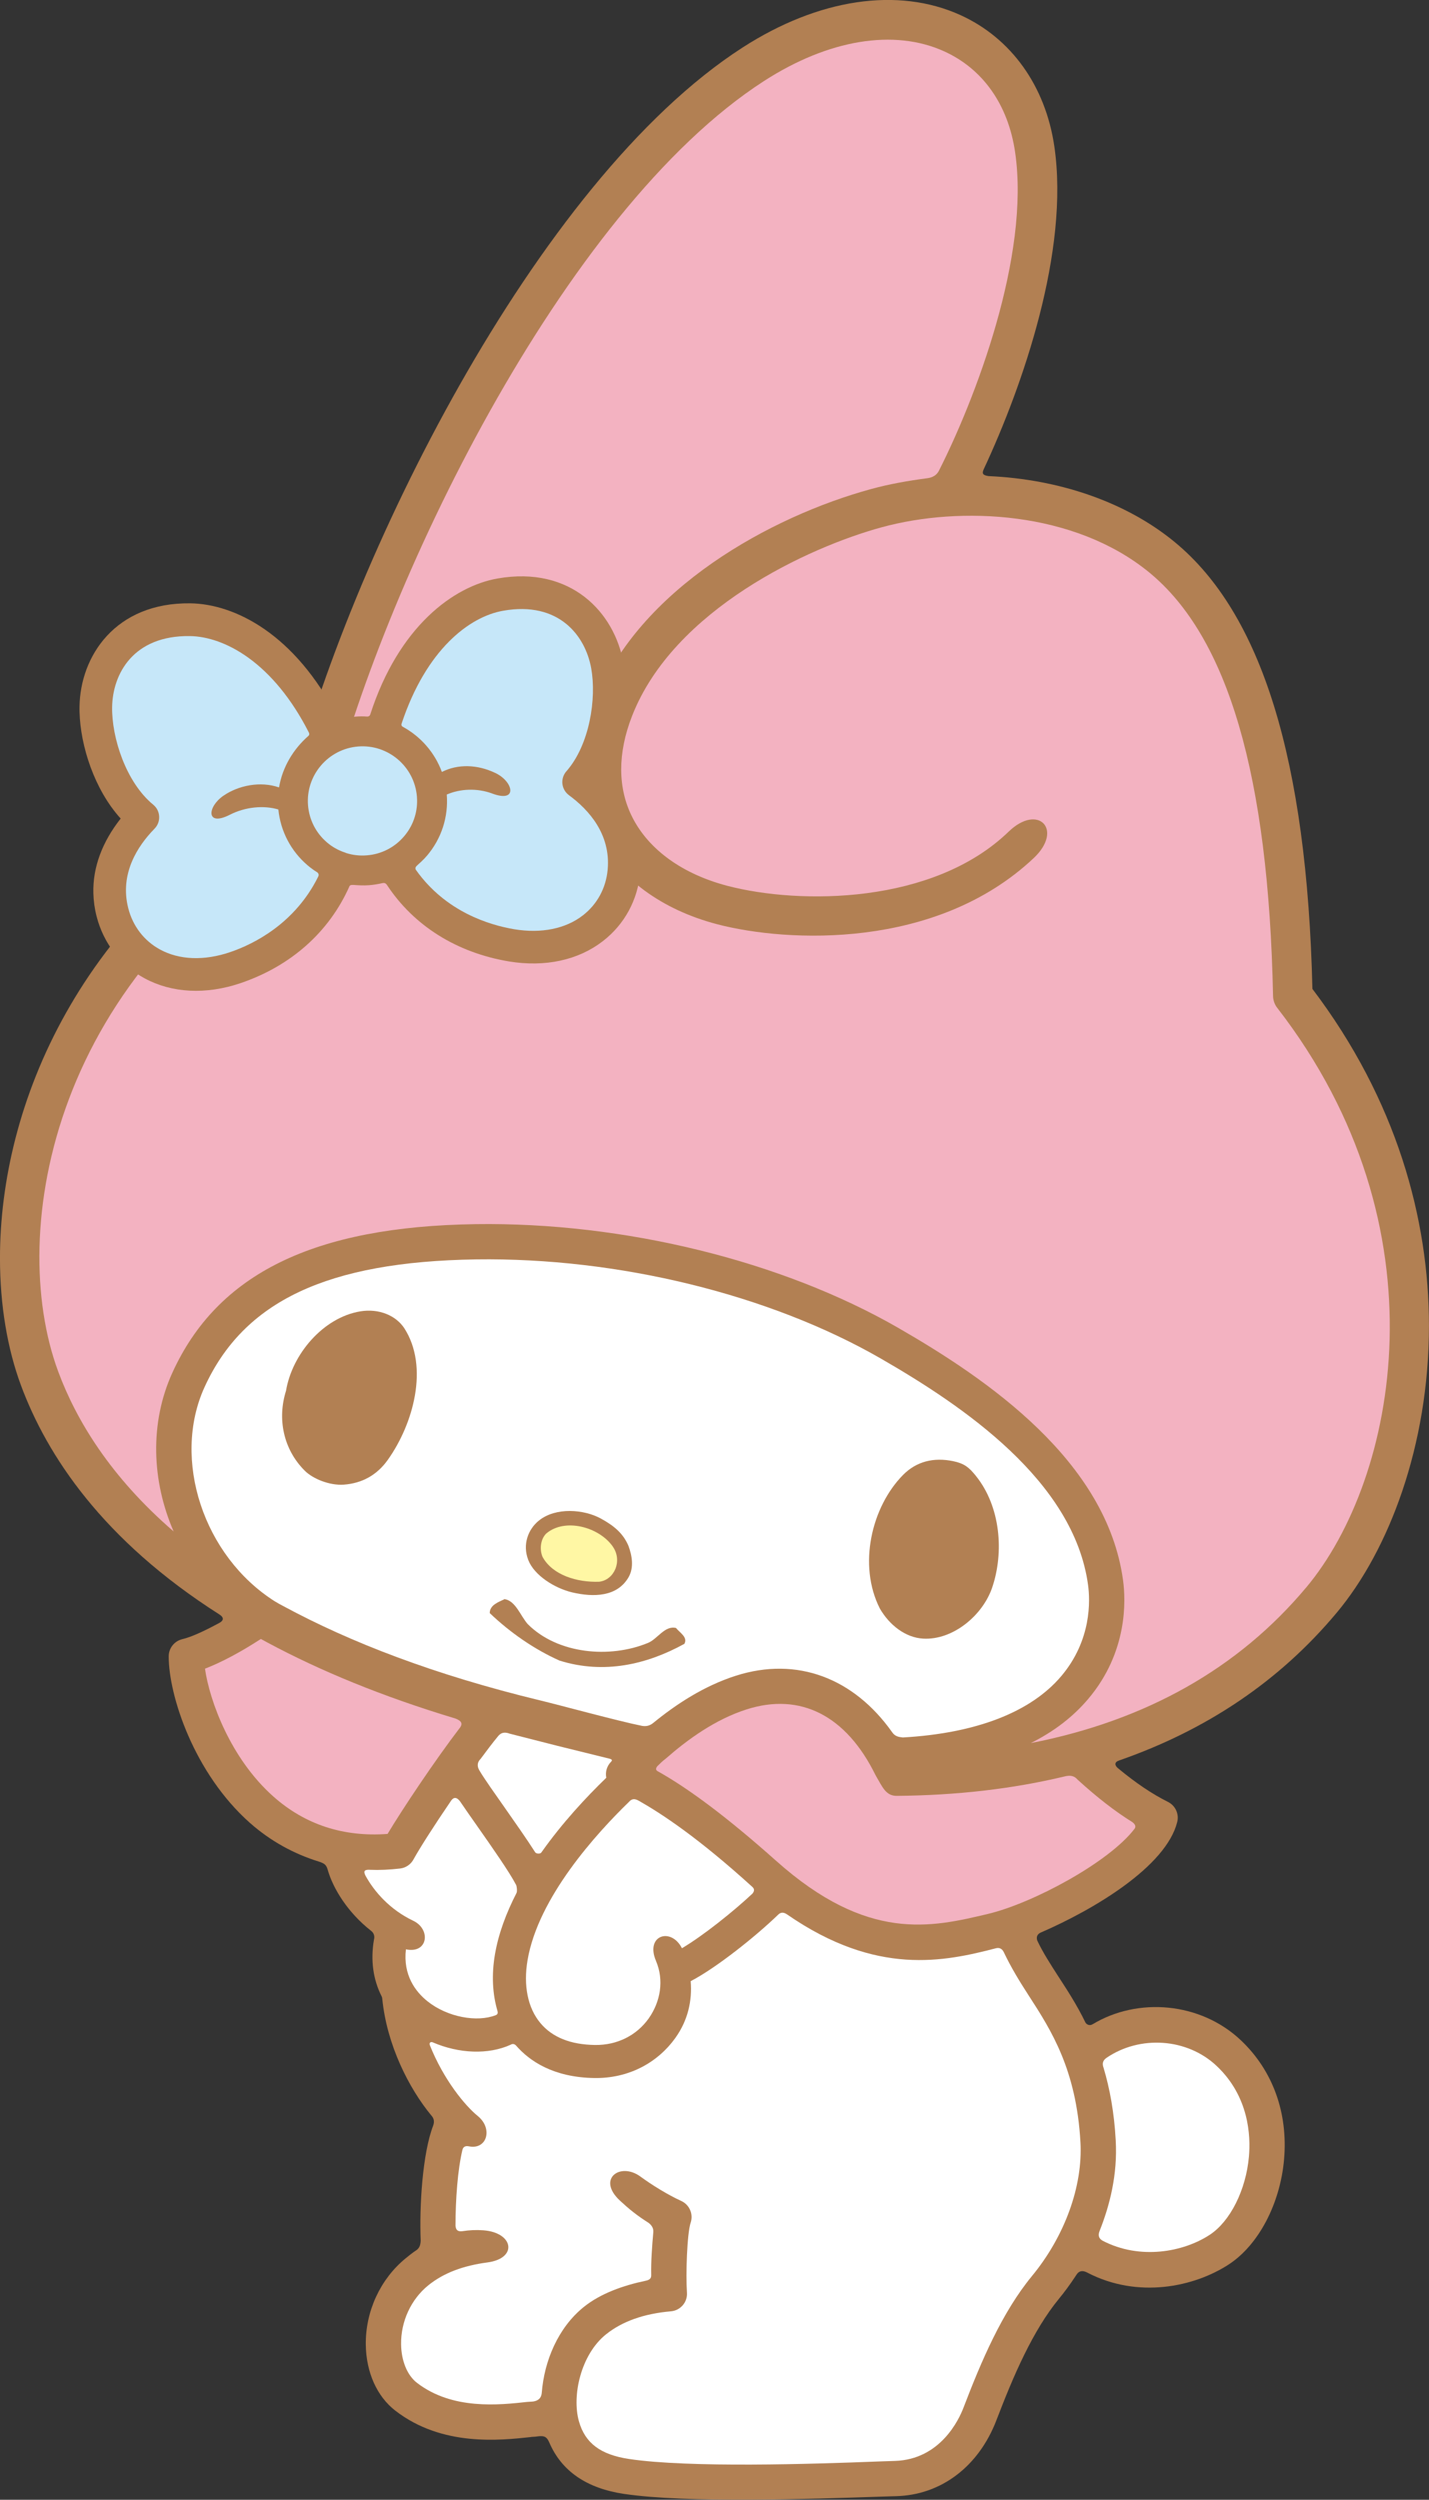 <?xml version="1.0" encoding="UTF-8"?>
<svg id="_レイヤー_2" data-name="レイヤー 2" xmlns="http://www.w3.org/2000/svg" viewBox="0 0 66.965 117.124">
  <rect x="0" y="0" width="66.965" height="117.124" fill="#333333" stroke="none"/>
  <defs>
    <style>
      .cls-1 {
        fill: #c6e7f9;
      }

      .cls-2 {
        fill: #fff;
      }

      .cls-3 {
        fill: #b28053;
      }

      .cls-4 {
        fill: #fff7a4;
      }

      .cls-5 {
        fill: #f3b2c1;
      }
    </style>
  </defs>
  <g id="_レイヤー_2-2" data-name="レイヤー 2">
    <g>
      <g>
        <path class="cls-3" d="M24.89,114.184c-1.458.16-4.172.459-6.361-1.232-.864-.667-1.37-1.794-1.387-3.092-.02-1.569.684-3.087,1.88-4.059.154-.126.311-.251.477-.361.131-.085.204-.21.215-.448-.065-1.593.08-4.094.589-5.409.056-.164.038-.312-.067-.435-1.073-1.291-2.111-3.337-2.323-5.505-.004-.039-.006-.061-.028-.103-.403-.796-.526-1.702-.36-2.661.047-.165-.008-.312-.135-.412-1.065-.832-1.779-1.952-2.041-2.886-.056-.202-.16-.279-.39-.352-1.177-.362-2.283-.964-3.252-1.823-2.623-2.331-3.802-5.962-3.802-7.797,0-.384.264-.717.636-.807.419-.095,1.057-.392,1.748-.768.18-.097.229-.24-.007-.389-5.476-3.485-8.086-7.457-9.303-10.745-.626-1.691-.98-3.728-.98-5.951,0-7.133,3.669-16.159,13.609-21.804,2.695-10.753,11.437-28.633,21.187-34.916,3.562-2.296,7.286-2.85,10.215-1.521,2.379,1.082,3.982,3.32,4.397,6.146.722,4.91-1.492,11.242-3.3,15.114-.103.218-.063.294.215.339,3.298.146,6.424,1.206,8.699,3.068,4.107,3.359,6.224,10.226,6.481,20.96,3.949,5.212,5.461,10.779,5.461,15.785,0,5.619-1.888,10.533-4.324,13.444-2.681,3.208-6.093,5.493-10.203,6.924-.224.079-.205.226-.044.362.841.697,1.593,1.203,2.342,1.577.349.175.526.565.433.94-.517,2.072-3.851,4.078-6.397,5.182-.164.07-.218.215-.161.376.254.541.6,1.079.979,1.668.413.638.855,1.303,1.274,2.163.042.087.183.181.338.09,2.123-1.283,5.059-1.038,6.948.748,1.496,1.414,2.217,3.4,2.025,5.59-.183,2.07-1.194,3.994-2.576,4.904-1.624,1.066-4.274,1.632-6.654.388-.227-.118-.39-.067-.494.1-.308.472-.595.852-.812,1.114-1.247,1.515-2.149,3.634-2.94,5.699-.827,2.165-2.586,3.513-4.706,3.567-.339.007-.534.018-.77.023-3.155.106-9.034.311-11.987-.131-1.756-.263-2.922-1.076-3.493-2.407-.121-.275-.229-.312-.482-.294-.13.019-.231.027-.371.033Z"/>
        <path class="cls-2" d="M25.32,79.673c.943.227,3.655.968,4.767,1.191.199.033.363-.004.531-.142,1.057-.863,2.363-1.727,3.861-2.206,2.869-.917,5.539.108,7.34,2.662.123.172.286.21.488.23,3.428-.196,5.993-1.181,7.426-2.875,1.429-1.69,1.354-3.549,1.255-4.272-.666-4.88-5.863-8.391-9.712-10.608-5.219-3.004-12.309-4.74-18.963-4.645-6.967.103-10.894,1.952-12.733,5.996-1.534,3.379-.045,7.907,3.298,10.025.135.084.304.174.419.234,3.107,1.678,7.039,3.205,12.023,4.41Z"/>
        <path class="cls-2" d="M35.266,88.718c-.887.834-2.323,1.983-3.309,2.565-.503-.994-1.728-.617-1.218.59.385.906.218,1.904-.337,2.695-.571.806-1.49,1.262-2.519,1.248-1.146-.016-2.005-.361-2.559-1.027-.591-.705-.804-1.754-.602-2.948.498-2.941,3.23-5.939,4.756-7.419.15-.174.298-.138.461-.047,1.096.621,2.811,1.757,5.322,4.039.106.096.087.202.004.304Z"/>
        <path class="cls-2" d="M22.52,82.413c.286-.387.555-.742.795-1.034.142-.191.307-.249.573-.149.328.085,2.209.563,2.209.563l2.495.616c.062.025.124.053.043.137-.196.197-.278.477-.223.749-.923.892-2.06,2.106-3.048,3.507-.049.068-.237.061-.285-.016-.394-.616-.912-1.354-1.417-2.075-.421-.601-.976-1.379-1.198-1.761-.081-.141-.141-.331.056-.539Z"/>
        <path class="cls-5" d="M9.607,78.184c.771-.296,1.63-.766,2.361-1.229.087-.053.172-.109.256-.163.109.059.22.119.33.179,2.434,1.304,5.334,2.509,8.788,3.549.274.104.346.231.231.403-1.205,1.574-2.733,3.87-3.411,5.004-2.057.152-3.859-.428-5.353-1.754-2.006-1.784-2.988-4.482-3.203-5.988Z"/>
        <path class="cls-2" d="M17.321,87.608c.468.02.945-.004,1.43-.061.266-.031.499-.191.627-.427.287-.523.978-1.604,1.754-2.74.179-.271.357-.081.444.047.218.322.488.708.815,1.173.695.991,1.482,2.115,1.795,2.717.034.064.058.304.019.376-.477.929-.845,1.899-1.012,2.885-.161.953-.115,1.851.121,2.647.023.089.011.157-.082.194-.876.344-2.26.095-3.19-.643-.576-.458-1.159-1.237-1.02-2.442,1.042.219,1.18-.946.338-1.341-1.088-.518-1.826-1.366-2.234-2.114-.103-.206-.054-.282.195-.273Z"/>
        <path class="cls-2" d="M51.865,96.41c1.551-1.053,3.759-.926,5.151.39,1.514,1.429,1.597,3.272,1.511,4.242-.137,1.561-.873,3.035-1.836,3.667-1.228.807-3.264,1.191-5.02.278-.15-.087-.24-.215-.142-.459.48-1.207.845-2.648.755-4.241-.071-1.317-.28-2.43-.568-3.398-.084-.221-.025-.36.149-.48Z"/>
        <path class="cls-2" d="M24.711,112.539c-1.315.145-3.51.387-5.172-.894-.455-.353-.734-1.026-.743-1.807-.014-1.068.462-2.099,1.267-2.755.736-.596,1.647-.927,2.779-1.079,1.435-.191,1.226-1.4-.188-1.505-.343-.026-.67-.008-.984.041-.236.033-.311-.076-.325-.258,0-1.226.104-2.634.325-3.552.037-.15.145-.199.307-.165.844.169,1.136-.833.409-1.424-.585-.474-1.599-1.695-2.246-3.324-.04-.121.06-.159.135-.127,1.23.532,2.609.59,3.656.113.089-.053.178-.044.261.049.605.693,1.719,1.486,3.67,1.512,1.547.022,2.934-.673,3.804-1.904.561-.792.778-1.709.7-2.634,1.196-.62,3.045-2.095,4.114-3.129.106-.097.235-.116.406.003,4.199,2.906,7.376,2.206,9.789,1.583.165-.042.291.028.369.194.327.691.724,1.345,1.158,2.014,1.05,1.624,2.238,3.462,2.43,6.888.113,2.053-.734,4.394-2.272,6.262-1.398,1.698-2.366,3.964-3.206,6.16-.216.57-1.091,2.436-3.214,2.503-.327.01-.561.017-.774.026-3.102.123-8.88.304-11.685-.116-1.34-.201-2.064-.744-2.352-1.767-.338-1.205.093-3.132,1.271-4.074.758-.608,1.781-.97,3.038-1.078.45-.038.788-.43.753-.881-.058-.855.003-2.758.175-3.276.132-.4-.056-.836-.438-1.012-.64-.295-1.347-.729-1.924-1.15-.937-.681-2.051.111-.954,1.131.419.388.785.69,1.347,1.045.162.128.234.273.218.438-.058.64-.113,1.389-.098,2.002.006.148-.065.231-.25.268-1.074.226-2.122.6-2.901,1.224-1.224.98-1.862,2.554-1.976,4.011-.015.198-.095.363-.365.419-.095.018-.227.015-.314.025Z"/>
        <path class="cls-5" d="M50.513,83.398c.916.833,1.745,1.475,2.551,1.976.151.112.17.223.103.311-1.195,1.572-4.769,3.49-6.874,3.991-2.641.627-5.635,1.34-9.93-2.495-2.22-1.979-4.065-3.368-5.536-4.188-.1-.055-.112-.127-.023-.238.114-.112.215-.221.406-.366,1.009-.884,2.304-1.826,3.773-2.296,2.535-.811,4.679.298,6.044,3.077.327.56.483.977.995.973,2.817-.022,5.43-.328,7.839-.903.312-.084.493-.03.651.159Z"/>
        <path class="cls-5" d="M61.215,74.373c-3.179,3.801-7.509,6.24-12.911,7.298,1.079-.539,1.98-1.227,2.692-2.07,1.859-2.197,1.761-4.623,1.631-5.563-.764-5.602-6.374-9.426-10.526-11.817-5.465-3.147-12.871-4.965-19.81-4.865-7.589.111-12.105,2.326-14.215,6.965-1.069,2.353-.969,5.065.061,7.434-2.962-2.559-4.565-5.212-5.412-7.5-2.43-6.566-.271-18.882,12.139-25.708.231-.124.395-.341.458-.595,2.515-10.406,11.032-28.066,20.484-34.158,3.019-1.946,6.094-2.453,8.438-1.389,1.818.825,3,2.502,3.325,4.723.719,4.878-1.896,11.633-3.579,14.946-.104.192-.29.302-.538.333-.881.116-1.767.269-2.633.507-4.666,1.275-10.853,4.645-12.93,9.946-.886,2.262-.856,4.434.089,6.287,1.018,1.999,3.024,3.479,5.647,4.162,3.276.85,10.25,1.199,14.819-3.107,1.404-1.326.21-2.575-1.179-1.235-3.534,3.415-9.779,3.423-13.171,2.54-2.101-.549-3.685-1.686-4.457-3.205-.697-1.365-.702-3.012-.015-4.762,1.952-4.985,8.264-7.898,11.685-8.832,3.717-1.018,9.037-.759,12.54,2.107,3.698,3.027,5.599,9.521,5.81,19.855.004.199.072.394.195.551,7.985,10.304,5.605,22.081,1.365,27.151Z"/>
        <path class="cls-3" d="M18.952,62.242c1.157,1.809.419,4.48-.784,6.165-.498.699-1.194,1.094-2.064,1.155-.66.045-1.441-.272-1.823-.654-1.008-1.005-1.292-2.435-.876-3.749.281-1.706,1.74-3.431,3.483-3.717.872-.143,1.675.197,2.064.8Z"/>
        <path class="cls-3" d="M45.725,69.144c1.172,1.448,1.326,3.592.774,5.228-.442,1.315-1.846,2.485-3.241,2.404-.827-.047-1.579-.633-2.027-1.41-1.034-2.037-.39-4.763,1.088-6.26.629-.634,1.434-.833,2.345-.645.525.109.743.288,1.061.682Z"/>
        <path class="cls-3" d="M29.445,72.416c.175.462.271,1.033.01,1.484-.531.918-1.634.949-2.65.708-.811-.196-1.77-.789-2.051-1.519-.278-.726-.004-1.435.494-1.839.795-.646,2.117-.533,2.909-.1.638.35,1.042.702,1.288,1.267Z"/>
        <path class="cls-4" d="M28.713,72.458c.474.674.075,1.572-.636,1.653-1.023.036-2.181-.302-2.652-1.164-.157-.369-.084-.853.178-1.099.863-.732,2.457-.316,3.111.61Z"/>
        <path class="cls-3" d="M24.738,76.103c1.399,1.397,3.843,1.614,5.63.873.437-.175.786-.828,1.31-.699.174.218.568.437.392.744-1.745.96-3.753,1.44-5.849.785-1.178-.525-2.312-1.311-3.271-2.226,0-.391.435-.523.696-.655.524.087.741.785,1.091,1.178Z"/>
      </g>
      <g>
        <path class="cls-3" d="M30.019,40.294c-.036-1.414-.719-2.714-1.901-3.781.848-1.304,1.235-2.997,1.195-4.449-.009-.361-.044-.705-.103-1.021-.414-2.325-2.439-4.548-5.901-3.937-2.04.36-4.628,2.235-5.962,6.382-.023.057-.078.09-.142.087-.178-.015-.358-.012-.541.002-.226.02-.445.054-.657.11-.086.033-.148,0-.186-.077-2.005-3.917-4.825-5.312-6.903-5.342-3.517-.042-5.155,2.478-5.192,4.838-.003.084,0,.17.001.255.042,1.588.694,3.633,1.928,4.992-.857,1.085-1.312,2.278-1.28,3.495.009.365.06.732.153,1.094.324,1.256,1.121,2.285,2.244,2.894,1.28.695,2.877.777,4.495.23,2.367-.803,4.145-2.393,5.094-4.508.022-.085.093-.103.204-.095.243.019.488.031.738.012.204-.016.402-.048.598-.093.097-.025.17-.011.232.082,1.264,1.919,3.278,3.175,5.718,3.583,1.689.279,3.25-.059,4.4-.951,1.012-.782,1.635-1.925,1.75-3.219.017-.195.023-.389.017-.584Z"/>
        <path class="cls-1" d="M14.857,40.867c-.151-.095-.299-.201-.44-.321-.783-.667-1.269-1.594-1.373-2.618-.681-.204-1.543-.126-2.275.247-1.125.573-1.062-.37-.297-.893.707-.487,1.735-.69,2.604-.388.16-.95.668-1.794,1.376-2.414.038-.031.055-.081.026-.149-1.669-3.29-3.954-4.507-5.583-4.528-2.648-.036-3.616,1.77-3.641,3.328-.022,1.43.647,3.521,1.927,4.573.166.135.267.335.277.547.013.217-.067.424-.218.578-.789.806-1.645,2.109-1.228,3.732.215.839.746,1.526,1.49,1.929.9.49,2.065.535,3.277.123,1.133-.383,3.053-1.355,4.134-3.543.039-.078.02-.151-.056-.204Z"/>
        <path class="cls-1" d="M19.544,37.46c0-.046-.003-.093-.007-.139-.113-1.406-1.352-2.459-2.757-2.345-1.407.116-2.459,1.352-2.346,2.758.058.683.373,1.3.896,1.743.24.206.514.355.805.458.009.004.019.004.028.007.019.008.035.017.056.025.31.098.638.138.974.109.68-.053,1.3-.371,1.742-.89.416-.487.627-1.094.61-1.727Z"/>
        <path class="cls-1" d="M26.664,37.259c-.174-.127-.285-.321-.309-.534-.022-.214.044-.427.188-.588,1.093-1.245,1.416-3.414,1.162-4.822-.274-1.534-1.519-3.16-4.128-2.699-1.59.279-3.608,1.829-4.755,5.282-.026.079,0,.127.062.159.831.456,1.488,1.201,1.823,2.112.754-.38,1.656-.358,2.517.054.833.4,1.06,1.41-.159.957-.714-.265-1.498-.224-2.129.047.082,1.049-.248,2.069-.931,2.87-.145.17-.31.319-.472.467-.073.067-.087.141-.031.21,1.389,1.952,3.433,2.569,4.601,2.766,1.261.207,2.403-.022,3.212-.651.671-.521,1.084-1.28,1.161-2.146.15-1.668-.901-2.815-1.812-3.482Z"/>
      </g>
    </g>
  </g>
</svg>